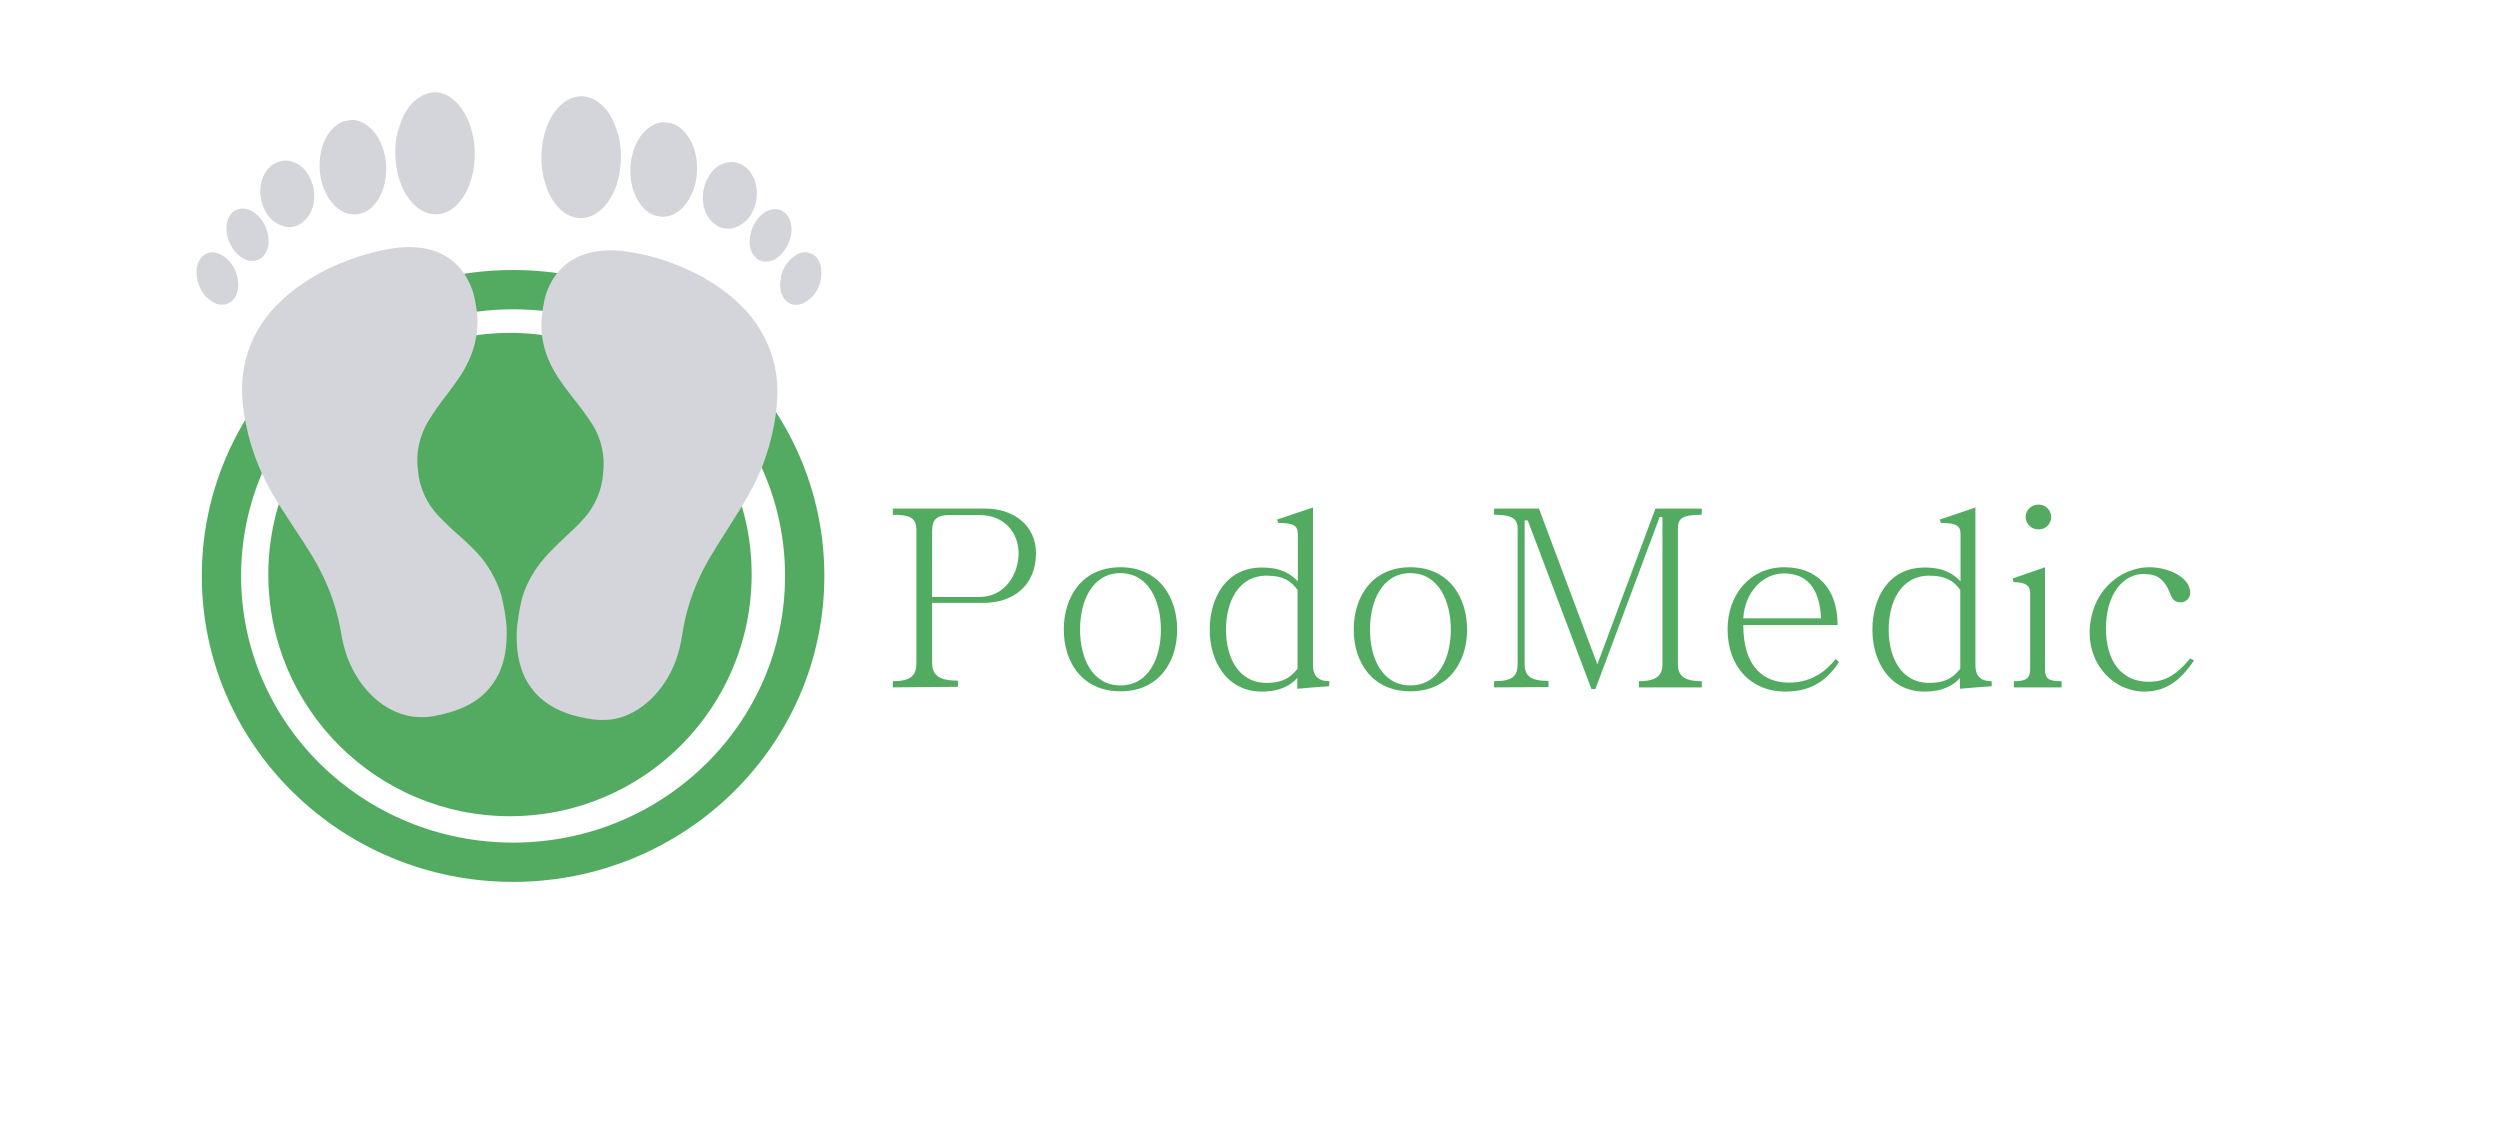 <?xml version="1.0" encoding="UTF-8"?> <svg xmlns="http://www.w3.org/2000/svg" xmlns:xlink="http://www.w3.org/1999/xlink" version="1.1" id="Слой_1" x="0px" y="0px" viewBox="0 0 890.7 401.4" style="enable-background:new 0 0 890.7 401.4;" xml:space="preserve"> <style type="text/css"> .st0{fill:#53AB62;} .st1{fill:none;stroke:#53AB62;stroke-width:14;stroke-miterlimit:10;} .st2{fill:#D4D5DA;} </style> <title>Лого 2.1</title> <g id="шаблон"> <circle id="основа" class="st0" cx="181.7" cy="204.7" r="86.1"></circle> <ellipse id="контур" class="st1" cx="182.8" cy="205.2" rx="103.9" ry="102"></ellipse> <g id="стопа_2"> <path class="st2" d="M207.3,34.3c-2.2,0-4.3,0.7-6.1,2c-4.3,3-7.3,9-8.1,16.1c-0.7,5.7,0.2,11.4,2.5,16.6c1.1,2.2,2.5,4.1,4.2,5.8 c4.9,4.3,10.9,3.8,15.5-1.2c3.1-3.5,5.1-8.2,5.7-14c0.4-3.3,0.3-6.6-0.3-9.8c-0.5-2.4-1.4-4.8-2.4-7.1 C215.7,37.5,211.7,34.4,207.3,34.3z"></path> <path class="st2" d="M236.5,43.5c-3.1,0.1-6.1,2-8.4,5.2c-5.4,7.8-4.5,20.4,1.9,26.1c2.9,2.7,7.3,3.2,10.7,1.2 c5-3,8.1-10.1,7.6-17.6c-0.4-6.2-3.2-11.4-7.3-13.7c-0.8-0.5-1.7-0.8-2.6-0.9C237.8,43.7,237.1,43.6,236.5,43.5z"></path> <path class="st2" d="M260.7,57.7c-2.6,0.1-5.1,1.2-6.8,3.2c-3.6,4.2-4.5,10.1-2.3,15.2c1,2.1,2.7,3.8,4.8,4.8 c1.2,0.5,2.5,0.6,3.8,0.6c3-0.5,5.6-2.3,7.2-4.8c2.1-3.4,2.8-7.5,1.8-11.4c-0.4-1.6-1.2-3-2.1-4.3 C265.4,58.9,263.1,57.8,260.7,57.7z"></path> <path class="st2" d="M276.2,74.5c-3.2,0-6.4,2.6-8.1,6.6c-0.7,1.8-1.1,3.8-1,5.8c0.1,2.1,1.1,4.1,2.8,5.4c1.6,1.1,3.7,1.2,5.5,0.4 c3.6-1.6,6.5-6.2,6.6-10.6S279.7,74.5,276.2,74.5z"></path> <path class="st2" d="M286,89.9c-1.2,0.2-2.3,0.8-3.3,1.6c-2.6,2-4.3,4.9-4.6,8.2c-0.9,6,2.7,10.1,7.5,8.6c1.6-0.7,3-1.7,4.2-3 c1.6-2,2.6-4.4,2.8-7c0.4-4.5-1.4-7.7-4.8-8.3C287.3,89.8,286.6,89.8,286,89.9z"></path> <path class="st2" d="M220.5,89.3c-9.7-0.7-17.1,2-22,8c-2.1,2.7-3.6,5.8-4.4,9.1c-0.6,2.7-1,5.4-1.2,8.1 c-0.2,5.2,0.9,10.3,3.1,14.9c1.8,3.8,3.6,6.5,8.1,12.3c2.5,3.1,4.9,6.3,7,9.6c3.2,5.1,4.5,11.2,3.8,17.2c-0.4,6.2-3,12.1-7.2,16.6 c-1.5,1.7-2.8,3-6.5,6.4c-6.4,6-9.1,9.1-11.8,13.7c-1.5,2.6-2.7,5.4-3.5,8.3c-0.9,3.8-1.5,7.6-1.8,11.4 c-0.2,6.9,0.7,11.7,2.9,16.5c1.3,2.6,3.1,5,5.2,7c4.3,3.9,9.7,6.3,17.1,7.6c3.1,0.6,6.2,0.7,9.3,0.2c9.5-1.7,18-9.7,22.2-20.9 c1.1-3,1.8-6.2,2.3-9.4c1-6.4,2.8-12.7,5.4-18.6c2.4-5.5,4.7-9.4,11.1-19.4c6.6-10.3,9.1-14.8,11.7-21.1c4-9.8,6.2-21.6,5.6-30.2 c-0.7-9.9-4.8-19.2-11.6-26.4c-8-8.6-20.3-15.5-34-19C227.8,90.3,224.2,89.7,220.5,89.3z"></path> </g> <g id="стопа_1"> <path class="st2" d="M143.6,41.6c-1,2.3-1.8,4.7-2.3,7.1c-0.6,3.2-0.6,6.6-0.2,9.8c0.7,5.7,2.8,10.5,5.9,13.9 c4.6,4.9,10.7,5.3,15.5,0.9c1.7-1.7,3.1-3.7,4.1-5.9c2.3-5.2,3-11,2.3-16.6c-0.9-7.1-4-13-8.3-16c-1.8-1.3-3.9-2-6.1-1.9 C150.1,33.3,146.1,36.4,143.6,41.6z"></path> <path class="st2" d="M123.6,43c-0.9,0.1-1.8,0.4-2.6,0.9c-4.1,2.3-6.8,7.6-7.1,13.8c-0.4,7.5,2.8,14.6,7.9,17.5 c3.4,2,7.8,1.4,10.6-1.3c6.3-5.8,7-18.4,1.5-26.1c-2.3-3.1-5.3-5-8.4-5.1C124.8,42.8,124.2,42.9,123.6,43z"></path> <path class="st2" d="M95.2,60.5c-1,1.3-1.7,2.8-2.1,4.3c-0.9,3.9-0.2,8,2,11.4c1.6,2.5,4.3,4.2,7.2,4.7c1.3,0.1,2.6-0.2,3.8-0.6 c2.1-1.1,3.7-2.8,4.7-4.9c2.2-5.1,1.2-11-2.5-15.2c-1.8-1.9-4.3-3-6.9-3C99,57.4,96.7,58.6,95.2,60.5z"></path> <path class="st2" d="M80.7,82c0.2,4.4,3.1,9,6.8,10.5c1.8,0.8,3.8,0.6,5.5-0.5c1.6-1.3,2.6-3.3,2.7-5.4c0.1-2-0.3-4-1.1-5.8 c-1.8-4-5.1-6.6-8.3-6.5C82.7,74.4,80.5,77.5,80.7,82z"></path> <path class="st2" d="M74.7,90c-3.3,0.7-5.1,4-4.6,8.4c0.3,2.5,1.3,4.9,2.9,6.9c1.2,1.3,2.6,2.3,4.3,3c4.8,1.4,8.4-2.8,7.4-8.7 c-0.4-3.2-2.1-6.2-4.8-8.1c-1-0.8-2.1-1.3-3.3-1.5C76,89.8,75.3,89.8,74.7,90z"></path> <path class="st2" d="M131.2,90.4c-13.6,3.7-25.8,10.8-33.7,19.5c-6.7,7.2-10.7,16.6-11.2,26.5c-0.5,8.6,1.9,20.4,6.1,30.2 c2.7,6.3,5.3,10.7,12,20.9c6.6,9.9,8.9,13.8,11.4,19.3c2.7,5.9,4.6,12.1,5.7,18.5c0.5,3.2,1.3,6.3,2.4,9.3 c4.4,11.2,12.9,19,22.5,20.6c3.1,0.5,6.3,0.4,9.3-0.3c7.4-1.5,12.8-3.9,17-7.9c2.1-2.1,3.8-4.5,5.1-7.1c2.1-4.8,2.9-9.6,2.7-16.5 c-0.3-3.8-1-7.6-1.9-11.4c-0.9-2.9-2.1-5.6-3.6-8.2c-2.7-4.6-5.4-7.7-12-13.5c-2.3-2-4.5-4.1-6.6-6.3c-4.3-4.4-7-10.3-7.5-16.5 c-0.8-6,0.5-12.1,3.6-17.3c2.1-3.4,4.3-6.6,6.8-9.7c4.4-5.8,6.1-8.5,7.9-12.4c2.1-4.7,3.1-9.8,2.9-15c-0.2-2.7-0.7-5.5-1.3-8.1 c-0.9-3.3-2.5-6.4-4.6-9.1c-5-6-12.4-8.6-22.1-7.7C138.4,88.6,134.8,89.4,131.2,90.4z"></path> </g> <path class="st0" d="M318.1,244.9v-2.2c6.6,0,8.4-2.2,8.4-6.5V189c0-4.3-1.9-5.6-8.4-5.6v-2.2h33c9.8,0,18,5.8,18,15.9 c0,11.5-8.1,17.7-18.7,17.7h-18.3v21.2c0,4.3,2,6.5,9.2,6.5v2.2L318.1,244.9z M332.1,212.7h16.7c9.4,0,14.1-8.3,14.1-15.5 s-4.8-13.7-14-13.7h-10.5c-4.3,0-6.3,1.3-6.3,5.6V212.7z"></path> <path class="st0" d="M419.4,224.3c0,11.4-6.4,22-20.2,22s-20.2-10.6-20.2-22s6.3-22.2,20.2-22.2S419.4,213,419.4,224.3z M384.8,224.3c0,10.3,4.4,19.9,14.4,19.9s14.4-9.7,14.4-19.9s-4.4-20.1-14.4-20.1S384.8,214,384.8,224.3z"></path> <path class="st0" d="M473.5,244.5c-4.7,0.3-6.7,0.5-11.3,0.9v-3.9c-2,2.4-5.9,4.9-12.6,4.9c-12.6,0-18.6-10.9-18.6-22 s5.6-22.2,18.6-22.2c7.1,0,10.3,2.4,12.8,4.9v-16.8c0-3-1.5-4-7-4l-0.4-1.2l12.8-4.3V237c0,3.8,1.8,5.7,5.9,5.7L473.5,244.5z M462.3,210.2c-2.4-3.3-5.2-5.1-11-5.1c-10.3,0-14.5,9.6-14.5,19.2c0,9.8,4.3,19,14.5,19c7.2,0,9.3-3.2,11-5V210.2z"></path> <path class="st0" d="M522.7,224.3c0,11.4-6.4,22-20.2,22c-13.8,0-20.2-10.6-20.2-22s6.3-22.2,20.2-22.2S522.7,213,522.7,224.3z M488.1,224.3c0,10.3,4.4,19.9,14.4,19.9c10,0,14.4-9.7,14.4-19.9s-4.4-20.1-14.4-20.1S488.1,214,488.1,224.3L488.1,224.3z"></path> <path class="st0" d="M532.3,244.9v-2.2c6.6,0,8.4-1.8,8.4-6.1v-48.3c0-3.5-2-4.9-8.4-4.9v-2.2h16l20.8,55.5l20.7-55.5h16.5v2.2 c-7.1,0-8.5,1.4-8.5,4.9v48.3c0,3.9,1.9,6.1,8.5,6.1v2.2h-22.4v-2.2c6.5,0,8.4-2.2,8.4-6.1v-52.4h-1l-22.9,61.3h-1.4l-22.7-60.1 h-1.1v51.1c0,4.3,2,6.1,8.5,6.1v2.2L532.3,244.9z"></path> <path class="st0" d="M621.1,222.7c0,15.4,7.7,20.5,16.2,20.5c6.9,0,12.2-2.8,16.7-8.4l1.2,1.1c-3.9,5.8-9.1,10.5-19.1,10.5 c-12.3,0-20.6-8.9-20.6-22.2c0-12.3,8-22.1,20.2-22.1c11.7,0,19,7.5,19,20.6H621.1z M648.8,220.3c-0.5-11.1-5.3-16-13.3-16 c-7.5,0-13.9,6.8-14.4,16H648.8z"></path> <path class="st0" d="M709.6,244.5c-4.7,0.3-6.7,0.5-11.3,0.9v-3.9c-1.9,2.4-5.9,4.9-12.6,4.9c-12.6,0-18.6-10.9-18.6-22 s5.6-22.2,18.6-22.2c7.1,0,10.3,2.4,12.8,4.9v-16.8c0-3-1.5-4-7-4l-0.4-1.2l12.7-4.3V237c0,3.8,1.8,5.7,5.8,5.7L709.6,244.5z M698.4,210.2c-2.4-3.3-5.2-5.1-11-5.1c-10.3,0-14.5,9.6-14.5,19.2c0,9.8,4.3,19,14.5,19c7.2,0,9.3-3.2,11-5V210.2z"></path> <path class="st0" d="M717.5,244.9v-2.2c4.1,0,5.8-0.8,5.8-4.3v-27c0-2.3-1-4-5.9-4l-0.3-1.3l11.5-4v36.3c0,3.5,1.3,4.3,5.9,4.3v2.2 L717.5,244.9z M730.8,184.2c0,2.4-1.9,4.4-4.4,4.4c-0.1,0-0.2,0-0.3,0c-2.4,0-4.4-2-4.4-4.4c0-2.4,2-4.4,4.4-4.4c0,0,0,0,0,0 c2.4-0.2,4.5,1.7,4.7,4.1C730.8,183.9,730.8,184.1,730.8,184.2L730.8,184.2z"></path> <path class="st0" d="M781.7,235.3c-4,5.8-8.9,11.1-17.7,11.1c-10.8,0-19.5-9.3-19.5-20.8c0-14.2,10.3-23.5,21.4-23.5 c6.5,0,14.4,3.5,14.4,9c0.1,1.8-1.3,3.3-3,3.5c-0.1,0-0.3,0-0.4,0c-3.2,0-3.4-2.7-4.5-4.9c-1.8-3.2-3.5-5.2-8.8-5.2 c-7,0-13.3,7-13.3,19.4c0,11.3,5.3,19,15.2,19c5.3,0,9.4-1.8,14.8-8.3L781.7,235.3z"></path> </g> </svg> 